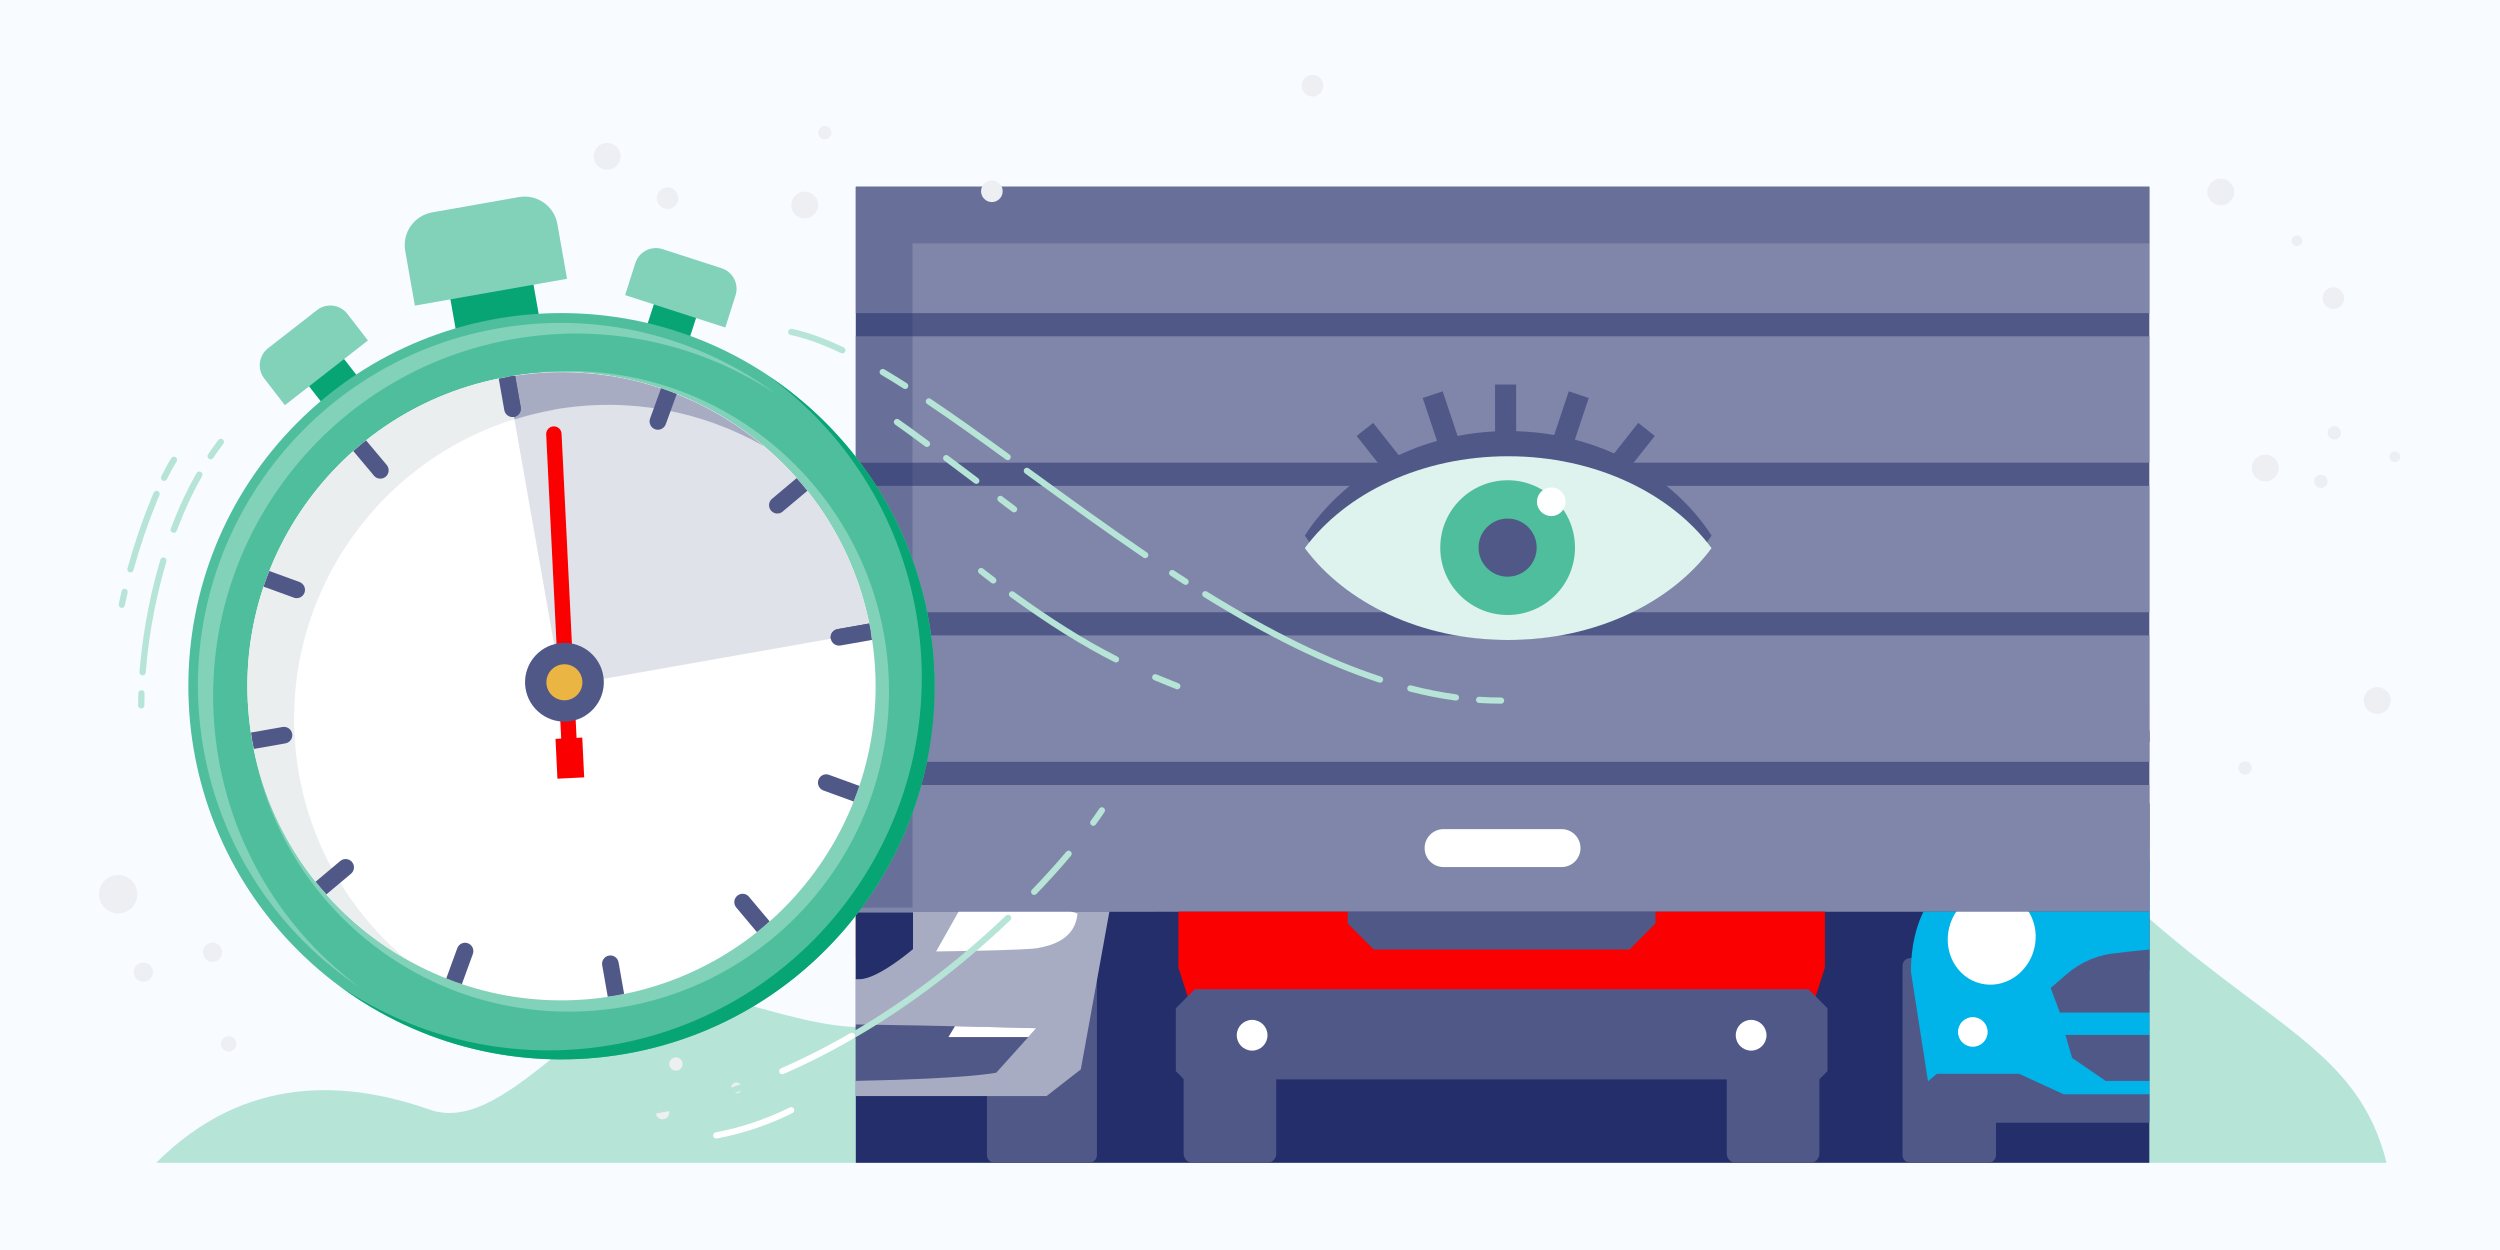 <?xml version="1.0" encoding="UTF-8"?> <svg xmlns="http://www.w3.org/2000/svg" width="500" height="250" viewBox="0 0 500 250" fill="none"><rect x="0" y="0" width="500" height="250" fill="#808080" stroke="none"/><g clip-path="url(#clip0_5892_3542)"><path d="M500 0H0V250H500V0Z" fill="#F8FBFF"></path><path d="M477.325 232.563H31.237C49.212 214.588 69.637 216.225 85.975 221.938C102.312 227.663 120.287 194.163 139.075 198.25C157.862 202.338 179.112 212.95 188.912 196.613C198.712 180.275 396.425 153.313 425.025 179.45C453.625 205.6 471.587 209.675 477.312 232.55L477.325 232.563Z" fill="#B6E4D6"></path><path d="M429.863 182.275H171.163V232.562H429.863V182.275Z" fill="#232E6A"></path><path opacity="0.18" d="M429.863 147.288H420.6H411.3L399.825 174.075H429.863V147.288Z" fill="#232E6A"></path><path d="M429.863 147.825H412.088L401.075 173.575L427.175 172.312L429.863 169.2V147.825Z" fill="#F0F0F0"></path><path d="M429.862 160.688H418.025C415.712 163 414.4 164.312 412.087 166.625V188.113C414.4 190.425 415.712 191.738 418.025 194.05H429.862V160.688Z" fill="#232E6A"></path><path opacity="0.5" d="M429.862 160.688H418.025C415.712 163 414.4 164.313 412.087 166.625V173.037L427.162 172.313L429.85 169.2V160.688H429.862Z" fill="#505888"></path><path d="M429.862 141.5C420.4 142.025 415.012 143.313 411.3 146.163H429.862V141.5Z" fill="#E6E6E6"></path><path d="M429.862 146.15H411.3C411.15 146.262 411 146.387 410.85 146.512C405.512 150.962 396.612 174.112 396.612 174.112L401.8 175.625C401.8 175.625 409.975 152.737 412.637 149.187C412.85 148.9 413.1 148.637 413.4 148.375H429.875V146.15H429.862Z" fill="#232E6A"></path><path d="M384.175 175.638C387.62 175.638 390.412 173.645 390.412 171.188C390.412 168.73 387.62 166.738 384.175 166.738C380.73 166.738 377.938 168.73 377.938 171.188C377.938 173.645 380.73 175.638 384.175 175.638Z" fill="#E6E6E6"></path><path d="M392.763 181.062L387.475 174.9V172.512H390.125L395.413 178.687L395.35 181.062H392.763Z" fill="#232E6A"></path><path d="M397.65 191.613H382.05C381.194 191.613 380.5 192.307 380.5 193.163V231.013C380.5 231.869 381.194 232.563 382.05 232.563H397.65C398.506 232.563 399.2 231.869 399.2 231.013V193.163C399.2 192.307 398.506 191.613 397.65 191.613Z" fill="#505888"></path><path d="M429.863 171.875C409.075 172.413 395.775 173.813 395.775 173.813C390.175 173.813 382.188 180.338 382.188 194.338L385.588 216.2C385.588 220.588 388.863 224.188 392.863 224.188H429.875V171.863L429.863 171.875Z" fill="#00B4E9"></path><path d="M406.848 189.727C408.09 184.715 405.289 179.708 400.592 178.544C395.894 177.379 391.079 180.499 389.837 185.511C388.595 190.523 391.396 195.53 396.093 196.694C400.79 197.859 405.605 194.739 406.848 189.727Z" fill="white"></path><path d="M429.863 189.913C426.075 190.25 423.7 190.575 423.7 190.575C419.875 190.825 416.238 192.313 413.338 194.825L410.138 197.6L411.975 202.525H429.863V189.913Z" fill="#505888"></path><path d="M429.862 218.85H412.725L403.825 214.762H387.375C385.475 216.362 382.337 219 382.337 219L387.187 224.55H429.862V218.85Z" fill="#505888"></path><path d="M429.862 206.988H413.087L414.425 211.588L421.137 216.188H429.862V206.988Z" fill="#505888"></path><path d="M394.563 209.35C396.199 209.35 397.525 208.024 397.525 206.388C397.525 204.751 396.199 203.425 394.563 203.425C392.926 203.425 391.6 204.751 391.6 206.388C391.6 208.024 392.926 209.35 394.563 209.35Z" fill="white"></path><path d="M253.413 207.438H238.563C237.548 207.438 236.725 208.26 236.725 209.275V230.737C236.725 231.752 237.548 232.575 238.563 232.575H253.413C254.427 232.575 255.25 231.752 255.25 230.737V209.275C255.25 208.26 254.427 207.438 253.413 207.438Z" fill="#505888"></path><path d="M362.038 207.438H347.188C346.173 207.438 345.35 208.26 345.35 209.275V230.737C345.35 231.752 346.173 232.575 347.188 232.575H362.038C363.052 232.575 363.875 231.752 363.875 230.737V209.275C363.875 208.26 363.052 207.438 362.038 207.438Z" fill="#505888"></path><path opacity="0.18" d="M246.95 163.65H353.3L340.513 132.875L328.138 128.225H270.975L259.525 133.238L246.95 163.65Z" fill="#232E6A"></path><path d="M298.363 128.225L260.113 131.05L246.95 164.225H269.538L301.838 128.75C300.725 128.425 299.563 128.238 298.363 128.238V128.225Z" fill="#F0F0F0"></path><path d="M272.675 183.763H287.937L293.925 177.775V154.6L287.937 148.613H272.675L266.688 154.6V177.775L272.675 183.763Z" fill="#505888"></path><path d="M269.375 164.6L283.938 148.613H271.788C269.088 151.313 267.55 152.85 264.85 155.55V164.6H269.375Z" fill="#70779E"></path><path d="M327.975 183.763H312.713L306.725 177.775V154.6L312.713 148.613H327.975L333.963 154.6V177.775L327.975 183.763Z" fill="#505888"></path><path d="M344.85 134.062C342.5 132.262 340.687 130.875 338.35 129.075C331.05 128.237 316.575 126.787 302.062 126.637C301.712 126.637 301.375 126.625 301.025 126.625C300.8 126.625 300.562 126.625 300.337 126.625C300.112 126.625 299.875 126.625 299.65 126.625C299.3 126.625 298.962 126.625 298.612 126.625C284.1 126.787 269.612 128.225 262.325 129.075C259.975 130.875 258.162 132.262 255.825 134.062L245.587 162.95H252.737L259.487 137.55C261.512 135.75 263.075 134.362 265.087 132.55C272.125 131.25 283.487 129.85 298.112 129.687H298.225C298.925 129.687 299.637 129.687 300.362 129.675C301.075 129.675 301.787 129.675 302.5 129.675H302.612C317.237 129.85 328.6 131.25 335.637 132.537C337.662 134.337 339.225 135.725 341.237 137.537L347.987 162.937H355.137L344.9 134.05L344.85 134.062Z" fill="#232E6A"></path><path d="M353.7 164.175V159.513L356.925 156.288H367.463L368.963 158.613L368.338 159.988C367.425 162 365.6 163.45 363.425 163.875L361.837 164.188H353.688L353.7 164.175Z" fill="#232E6A"></path><path d="M356.825 162.663H345.875C331.687 157.75 321.662 158.263 300.025 158.263C297.712 158.263 295.487 158.263 293.337 158.263L284.55 211.025H354.25C358.387 211.025 361.775 207.638 361.775 203.5L364.987 193.513V169.85L356.825 162.688V162.663Z" fill="#FA0001"></path><path d="M355.15 167.938H340.025C337.65 167.938 335.725 169.863 335.725 172.237V173.3C335.725 175.675 337.65 177.6 340.025 177.6H355.15C357.525 177.6 359.45 175.675 359.45 173.3V172.237C359.45 169.863 357.525 167.938 355.15 167.938Z" fill="white"></path><path d="M246.95 164.175V159.513L243.725 156.288H233.187L231.688 158.613L232.313 159.988C233.225 162 235.05 163.45 237.225 163.875L238.812 164.188H246.963L246.95 164.175Z" fill="#232E6A"></path><path d="M243.837 162.663H254.787C268.975 157.75 279 158.263 300.637 158.263C302.95 158.263 305.175 158.263 307.325 158.263L316.112 211.025H246.412C242.275 211.025 238.887 207.638 238.887 203.5L235.675 193.513V169.85L243.837 162.688V162.663Z" fill="#FA0001"></path><path d="M325.888 167.062H274.75L269.538 172.275V184.688L274.75 189.9H325.888L331.1 184.688V172.275L325.888 167.062Z" fill="#505888"></path><path d="M245.5 177.613H260.625C263 177.613 264.925 175.687 264.925 173.313V172.25C264.925 169.875 263 167.95 260.625 167.95H245.5C243.125 167.95 241.2 169.875 241.2 172.25V173.313C241.2 175.687 243.125 177.613 245.5 177.613Z" fill="white"></path><path d="M299.475 182C301.656 182 303.425 180.232 303.425 178.05C303.425 175.869 301.656 174.1 299.475 174.1C297.293 174.1 295.525 175.869 295.525 178.05C295.525 180.232 297.293 182 299.475 182Z" fill="#DCDEE7"></path><path d="M363.85 215.875C364.35 215.375 364.863 214.862 365.5 214.225V201.65C364.013 200.162 363.163 199.312 361.688 197.837H238.975C237.488 199.325 236.638 200.175 235.163 201.65V214.225C235.8 214.862 236.313 215.375 236.813 215.875H363.863H363.85Z" fill="#505888"></path><path d="M250.425 210.125C252.123 210.125 253.5 208.748 253.5 207.05C253.5 205.352 252.123 203.975 250.425 203.975C248.727 203.975 247.35 205.352 247.35 207.05C247.35 208.748 248.727 210.125 250.425 210.125Z" fill="white"></path><path d="M350.225 210.125C351.923 210.125 353.3 208.748 353.3 207.05C353.3 205.352 351.923 203.975 350.225 203.975C348.527 203.975 347.15 205.352 347.15 207.05C347.15 208.748 348.527 210.125 350.225 210.125Z" fill="white"></path><path opacity="0.18" d="M171.163 170.275L198.713 170.25L189.088 147.113L178.488 143.113H171.163V170.275Z" fill="#232E6A"></path><path d="M181.775 156.012H171.15V191.625H181.775C184.5 188.9 186.062 187.337 188.787 184.612V163.025C186.062 160.3 184.5 158.737 181.775 156.012Z" fill="#FF933B"></path><path d="M200.4 167.55L203.875 164.288L211.775 164.275L213.325 166.35L208.975 171.5H200L200.4 167.55Z" fill="#505888"></path><path d="M189.9 145.563L179.1 141.613H171.163V144.338H177.063L187.675 147.725L197.613 170.325L203.263 170.425L189.9 145.563Z" fill="#232E6A"></path><path d="M217.837 190.725H198.937C198.081 190.725 197.387 191.419 197.387 192.275V231.013C197.387 231.869 198.081 232.563 198.937 232.563H217.837C218.693 232.563 219.387 231.869 219.387 231.013V192.275C219.387 191.419 218.693 190.725 217.837 190.725Z" fill="#505888"></path><path d="M206.263 170.25H171.163V219.212H209.313L216.163 213.875L222.263 180.2L206.263 170.25Z" fill="#A7ACC3"></path><path d="M171.163 166V180.6C191.35 177.637 200.85 170.25 200.85 170.25C193.013 167.537 181.05 166.438 171.163 166Z" fill="#A7ACC3"></path><path d="M171.163 182.488V195.838H171.913C175.588 195.838 182.6 189.825 182.6 189.825V182.475H171.163V182.488Z" fill="#232E6A"></path><path d="M187.225 190.288L193.013 180.05C193.013 180.05 207.038 179.388 215.488 182.725C215.038 188.063 209.925 189.175 207.475 189.625C205.025 190.075 187.225 190.288 187.225 190.288Z" fill="white"></path><path d="M171.163 204.887V216.175C193.813 215.75 199.25 214.537 199.25 214.537L207.263 205.637C207.263 205.637 189.2 205.137 171.163 204.887Z" fill="#505888"></path><path d="M190.987 205.238C200.437 205.45 207.262 205.638 207.262 205.638L205.662 207.413H189.688L191 205.225L190.987 205.238Z" fill="white"></path><path d="M429.863 37.35H171.163V182.287H429.863V37.35Z" fill="#505888"></path><path d="M429.863 37.35H171.163V62.625H429.863V37.35Z" fill="#8086A9"></path><path d="M429.863 67.263H171.163V92.537H429.863V67.263Z" fill="#8086A9"></path><path d="M429.863 97.175H171.163V122.45H429.863V97.175Z" fill="#8086A9"></path><path d="M429.863 127.087H171.163V152.362H429.863V127.087Z" fill="#8086A9"></path><path d="M429.863 157H171.163V182.275H429.863V157Z" fill="#8086A9"></path><path d="M312.313 165.825H288.713C286.621 165.825 284.925 167.521 284.925 169.612V169.625C284.925 171.717 286.621 173.412 288.713 173.412H312.313C314.405 173.412 316.1 171.717 316.1 169.625V169.612C316.1 167.521 314.405 165.825 312.313 165.825Z" fill="white"></path><path opacity="0.25" d="M429.863 37.35H182.5H173.888H171.163V181.525H182.5V48.688H429.863V37.35Z" fill="#232E6A"></path><path d="M133.513 41.8C134.707 41.8 135.675 40.832 135.675 39.638C135.675 38.443 134.707 37.475 133.513 37.475C132.318 37.475 131.35 38.443 131.35 39.638C131.35 40.832 132.318 41.8 133.513 41.8Z" fill="#EEEFF3"></path><path d="M198.375 40.413C199.569 40.413 200.537 39.444 200.537 38.25C200.537 37.056 199.569 36.087 198.375 36.087C197.181 36.087 196.212 37.056 196.212 38.25C196.212 39.444 197.181 40.413 198.375 40.413Z" fill="#EEEFF3"></path><path d="M262.5 19.3C263.694 19.3 264.662 18.332 264.662 17.137C264.662 15.943 263.694 14.975 262.5 14.975C261.306 14.975 260.337 15.943 260.337 17.137C260.337 18.332 261.306 19.3 262.5 19.3Z" fill="#EEEFF3"></path><path d="M466.662 61.788C467.857 61.788 468.825 60.819 468.825 59.625C468.825 58.431 467.857 57.462 466.662 57.462C465.468 57.462 464.5 58.431 464.5 59.625C464.5 60.819 465.468 61.788 466.662 61.788Z" fill="#EEEFF3"></path><path d="M444.163 41.087C445.647 41.087 446.85 39.884 446.85 38.4C446.85 36.916 445.647 35.712 444.163 35.712C442.678 35.712 441.475 36.916 441.475 38.4C441.475 39.884 442.678 41.087 444.163 41.087Z" fill="#EEEFF3"></path><path d="M121.425 33.95C122.91 33.95 124.113 32.747 124.113 31.262C124.113 29.778 122.91 28.575 121.425 28.575C119.941 28.575 118.738 29.778 118.738 31.262C118.738 32.747 119.941 33.95 121.425 33.95Z" fill="#EEEFF3"></path><path d="M160.937 43.7C162.422 43.7 163.625 42.497 163.625 41.013C163.625 39.528 162.422 38.325 160.937 38.325C159.453 38.325 158.25 39.528 158.25 41.013C158.25 42.497 159.453 43.7 160.937 43.7Z" fill="#EEEFF3"></path><path d="M475.45 142.8C476.934 142.8 478.138 141.597 478.138 140.113C478.138 138.628 476.934 137.425 475.45 137.425C473.966 137.425 472.763 138.628 472.763 140.113C472.763 141.597 473.966 142.8 475.45 142.8Z" fill="#EEEFF3"></path><path d="M453.063 96.288C454.547 96.288 455.75 95.084 455.75 93.6C455.75 92.116 454.547 90.913 453.063 90.913C451.578 90.913 450.375 92.116 450.375 93.6C450.375 95.084 451.578 96.288 453.063 96.288Z" fill="#EEEFF3"></path><path d="M466.862 87.9C467.601 87.9 468.2 87.301 468.2 86.562C468.2 85.824 467.601 85.225 466.862 85.225C466.124 85.225 465.525 85.824 465.525 86.562C465.525 87.301 466.124 87.9 466.862 87.9Z" fill="#EEEFF3"></path><path d="M464.175 97.612C464.914 97.612 465.512 97.014 465.512 96.275C465.512 95.536 464.914 94.938 464.175 94.938C463.436 94.938 462.837 95.536 462.837 96.275C462.837 97.014 463.436 97.612 464.175 97.612Z" fill="#EEEFF3"></path><path d="M449.025 154.925C449.764 154.925 450.363 154.326 450.363 153.587C450.363 152.849 449.764 152.25 449.025 152.25C448.286 152.25 447.688 152.849 447.688 153.587C447.688 154.326 448.286 154.925 449.025 154.925Z" fill="#EEEFF3"></path><path d="M164.963 27.875C165.701 27.875 166.3 27.276 166.3 26.538C166.3 25.799 165.701 25.2 164.963 25.2C164.224 25.2 163.625 25.799 163.625 26.538C163.625 27.276 164.224 27.875 164.963 27.875Z" fill="#EEEFF3"></path><path d="M120.25 203.875C120.989 203.875 121.588 203.276 121.588 202.537C121.588 201.799 120.989 201.2 120.25 201.2C119.511 201.2 118.913 201.799 118.913 202.537C118.913 203.276 119.511 203.875 120.25 203.875Z" fill="#EEEFF3"></path><path d="M478.975 92.425C479.569 92.425 480.05 91.944 480.05 91.35C480.05 90.756 479.569 90.275 478.975 90.275C478.381 90.275 477.9 90.756 477.9 91.35C477.9 91.944 478.381 92.425 478.975 92.425Z" fill="#EEEFF3"></path><path d="M23.625 182.687C25.744 182.687 27.463 180.969 27.463 178.85C27.463 176.731 25.744 175.012 23.625 175.012C21.506 175.012 19.788 176.731 19.788 178.85C19.788 180.969 21.506 182.687 23.625 182.687Z" fill="#EEEFF3"></path><path d="M42.512 192.362C43.575 192.362 44.437 191.501 44.437 190.437C44.437 189.374 43.575 188.512 42.512 188.512C41.449 188.512 40.587 189.374 40.587 190.437C40.587 191.501 41.449 192.362 42.512 192.362Z" fill="#EEEFF3"></path><path d="M28.663 196.35C29.726 196.35 30.588 195.488 30.588 194.425C30.588 193.362 29.726 192.5 28.663 192.5C27.6 192.5 26.738 193.362 26.738 194.425C26.738 195.488 27.6 196.35 28.663 196.35Z" fill="#EEEFF3"></path><path d="M45.725 210.313C46.574 210.313 47.263 209.624 47.263 208.775C47.263 207.926 46.574 207.238 45.725 207.238C44.876 207.238 44.188 207.926 44.188 208.775C44.188 209.624 44.876 210.313 45.725 210.313Z" fill="#EEEFF3"></path><path d="M135.188 214.137C135.926 214.137 136.525 213.539 136.525 212.8C136.525 212.061 135.926 211.462 135.188 211.462C134.449 211.462 133.85 212.061 133.85 212.8C133.85 213.539 134.449 214.137 135.188 214.137Z" fill="#EEEFF3"></path><path d="M132.513 223.863C133.251 223.863 133.85 223.264 133.85 222.525C133.85 221.786 133.251 221.188 132.513 221.188C131.774 221.188 131.175 221.786 131.175 222.525C131.175 223.264 131.774 223.863 132.513 223.863Z" fill="#EEEFF3"></path><path d="M147.3 218.662C147.894 218.662 148.375 218.181 148.375 217.587C148.375 216.994 147.894 216.512 147.3 216.512C146.706 216.512 146.225 216.994 146.225 217.587C146.225 218.181 146.706 218.662 147.3 218.662Z" fill="#EEEFF3"></path><path d="M459.388 49.237C459.981 49.237 460.463 48.756 460.463 48.163C460.463 47.569 459.981 47.087 459.388 47.087C458.794 47.087 458.312 47.569 458.312 48.163C458.312 48.756 458.794 49.237 459.388 49.237Z" fill="#EEEFF3"></path><path d="M66.353 68.648L59.352 74.102L66.488 83.263L73.489 77.808L66.353 68.648Z" fill="#07A474"></path><path d="M73.575 68.1L56.975 81.037L52.85 75.688C51.4 73.812 51.737 71.112 53.612 69.65L63.412 62.013C65.3 60.55 68.012 60.888 69.475 62.775L73.575 68.088V68.1Z" fill="#82D1B9"></path><path d="M128.43 68.099L136.875 70.83L140.448 59.781L132.003 57.05L128.43 68.099Z" fill="#07A474"></path><path d="M125.037 59.025L145.062 65.5L147.112 59.062C147.825 56.8 146.587 54.388 144.325 53.65L132.5 49.825C130.225 49.087 127.787 50.35 127.062 52.625L125.025 59.025H125.037Z" fill="#82D1B9"></path><path d="M92.502 55.724L103.027 53.868C104.701 53.573 106.308 54.698 106.604 56.372L109.21 71.157L92.592 74.087L89.985 59.303C89.69 57.629 90.815 56.021 92.489 55.726L92.502 55.724Z" fill="#07A474"></path><path d="M165.064 190.01C194.207 160.867 194.207 113.617 165.064 84.475C135.921 55.332 88.671 55.332 59.528 84.475C30.385 113.617 30.385 160.867 59.528 190.01C88.671 219.153 135.921 219.153 165.064 190.01Z" fill="#4EBE9C"></path><path d="M153.787 75.25C168.775 86.225 179.725 102.75 183.212 122.487C190.375 163.075 163.275 201.775 122.687 208.938C102.95 212.412 83.675 207.775 68.237 197.45C84.075 209.038 104.412 214.413 125.262 210.738C165.85 203.575 192.95 164.875 185.787 124.287C182.112 103.438 170.1 86.162 153.787 75.25Z" fill="#07A474"></path><path d="M43.738 151.85C36.775 112.4 63.125 74.775 102.575 67.825C121.638 64.463 140.263 68.9 155.225 78.812C139.8 67.412 119.913 62.1 99.525 65.688C60.075 72.65 33.738 110.262 40.688 149.712C44.288 170.1 56.075 186.963 72.063 197.562C57.638 186.9 47.1 170.913 43.738 151.85Z" fill="#82D1B9"></path><path d="M113.737 202.325C149.118 202.325 177.8 173.643 177.8 138.263C177.8 102.882 149.118 74.2 113.737 74.2C78.357 74.2 49.675 102.882 49.675 138.263C49.675 173.643 78.357 202.325 113.737 202.325Z" fill="#82D1B9"></path><path d="M123.209 199.11C157.373 193.086 180.184 160.508 174.16 126.344C168.136 92.181 135.558 69.37 101.395 75.394C67.231 81.417 44.42 113.996 50.444 148.159C56.468 182.322 89.046 205.134 123.209 199.11Z" fill="white"></path><path d="M101.387 75.4L112.3 137.25L174.15 126.338C168.125 92.175 135.55 69.362 101.387 75.388V75.4Z" fill="#E0E2E9"></path><path d="M59.787 154.7C53.762 120.538 76.575 87.963 110.737 81.938C125.8 79.287 140.537 82.237 152.837 89.287C139.087 77.675 120.487 72.025 101.387 75.4C67.225 81.425 44.412 114 50.437 148.163C53.8 167.263 65.487 182.813 81.087 191.763C70.25 182.613 62.437 169.763 59.775 154.713L59.787 154.7Z" fill="#EAEEEF"></path><path d="M110.737 81.938C125.8 79.288 140.537 82.238 152.837 89.288H152.825C152.012 88.588 151.175 87.925 150.325 87.275C150.175 87.15 150.012 87.038 149.85 86.925C149.137 86.4 148.425 85.888 147.7 85.388C147.475 85.238 147.25 85.088 147.037 84.95C146.362 84.5 145.675 84.063 144.987 83.638C144.725 83.475 144.475 83.325 144.212 83.175C143.537 82.775 142.85 82.388 142.15 82.013C141.875 81.863 141.612 81.713 141.337 81.575C140.637 81.213 139.925 80.85 139.2 80.513C138.937 80.388 138.675 80.263 138.4 80.138C137.637 79.788 136.85 79.45 136.075 79.138C135.85 79.05 135.637 78.95 135.412 78.863C134.45 78.475 133.475 78.113 132.487 77.788C132.45 77.775 132.4 77.763 132.362 77.738C131.3 77.375 130.225 77.05 129.137 76.738C129.087 76.725 129.037 76.713 129 76.7C128.012 76.425 127 76.175 126 75.95C125.7 75.888 125.4 75.825 125.1 75.763C124.337 75.6 123.575 75.45 122.8 75.325C122.425 75.263 122.037 75.213 121.65 75.15C120.95 75.05 120.25 74.95 119.55 74.863C119.125 74.813 118.712 74.775 118.287 74.738C117.612 74.675 116.937 74.625 116.25 74.575C115.812 74.55 115.375 74.525 114.925 74.5C114.25 74.475 113.562 74.463 112.887 74.45C112.45 74.45 112 74.45 111.562 74.45C110.862 74.45 110.162 74.488 109.462 74.525C109.037 74.55 108.612 74.563 108.187 74.588C107.425 74.638 106.65 74.713 105.887 74.8C105.525 74.838 105.162 74.863 104.8 74.913C103.662 75.05 102.537 75.213 101.4 75.413L102.9 83.888C105.45 83.1 108.062 82.438 110.75 81.963L110.737 81.938Z" fill="#A7ACC3"></path><path d="M101.387 75.4C100.837 75.5 100.3 75.625 99.749 75.725L100.862 82.037C101.025 82.938 101.887 83.55 102.787 83.388C103.687 83.225 104.3 82.362 104.137 81.463L103.025 75.15C102.475 75.237 101.925 75.3 101.375 75.4H101.387Z" fill="#505888"></path><path d="M101.387 75.4L102.8 83.388C103.7 83.225 104.312 82.362 104.15 81.463L103.037 75.15C102.487 75.237 101.937 75.3 101.387 75.4Z" fill="#505888"></path><path d="M121.787 191.113C120.887 191.275 120.275 192.138 120.437 193.038L121.55 199.35C122.1 199.263 122.65 199.2 123.2 199.1C123.75 199 124.287 198.875 124.825 198.775L123.712 192.463C123.55 191.563 122.687 190.95 121.787 191.113Z" fill="#505888"></path><path d="M50.775 149.787L57.087 148.675C57.987 148.512 58.6 147.65 58.437 146.75C58.275 145.85 57.412 145.237 56.512 145.4L50.2 146.512C50.287 147.062 50.35 147.612 50.45 148.162C50.55 148.712 50.675 149.25 50.775 149.8V149.787Z" fill="#505888"></path><path d="M166.162 127.75C166.325 128.65 167.187 129.262 168.087 129.1L174.4 127.987C174.312 127.437 174.25 126.887 174.15 126.337C174.05 125.787 173.925 125.25 173.825 124.7L167.512 125.812C166.612 125.975 166 126.837 166.162 127.737V127.75Z" fill="#505888"></path><path d="M173.812 124.712L167.5 125.825C166.6 125.987 165.987 126.85 166.15 127.75L174.137 126.337C174.037 125.787 173.912 125.25 173.812 124.7V124.712Z" fill="#505888"></path><path d="M74.788 95.138C75.375 95.838 76.425 95.938 77.138 95.338C77.838 94.75 77.938 93.7 77.338 92.987L73.2 88.062C72.325 88.75 71.488 89.475 70.663 90.213L74.8 95.138H74.788Z" fill="#505888"></path><path d="M149.8 179.35C149.212 178.65 148.162 178.55 147.45 179.15C146.75 179.738 146.65 180.788 147.25 181.5L151.387 186.425C152.262 185.738 153.1 185.013 153.925 184.275L149.787 179.35H149.8Z" fill="#505888"></path><path d="M68.05 172.2L63.125 176.338C63.812 177.213 64.537 178.05 65.275 178.875L70.2 174.75C70.9 174.163 71 173.113 70.4 172.4C69.812 171.7 68.763 171.6 68.05 172.2Z" fill="#505888"></path><path d="M156.538 102.3L161.475 98.162C160.788 97.287 160.063 96.45 159.325 95.625L154.4 99.763C153.7 100.35 153.6 101.4 154.2 102.113C154.788 102.813 155.838 102.913 156.55 102.313L156.538 102.3Z" fill="#505888"></path><path d="M58.762 119.537C59.625 119.85 60.587 119.4 60.9 118.537C61.212 117.675 60.762 116.725 59.9 116.4L53.862 114.2C53.45 115.225 53.062 116.275 52.712 117.325L58.762 119.525V119.537Z" fill="#505888"></path><path d="M165.825 154.963C164.962 154.65 164 155.087 163.687 155.962C163.375 156.825 163.825 157.788 164.687 158.1L170.725 160.3C171.137 159.275 171.525 158.225 171.875 157.175L165.825 154.975V154.963Z" fill="#505888"></path><path d="M93.588 188.65C92.725 188.337 91.763 188.775 91.45 189.65L89.25 195.688C90.275 196.1 91.325 196.488 92.375 196.838L94.575 190.788C94.888 189.925 94.438 188.975 93.575 188.65H93.588Z" fill="#505888"></path><path d="M132.212 77.662L130.012 83.713C129.7 84.575 130.15 85.525 131.012 85.85C131.875 86.162 132.825 85.713 133.15 84.85L135.35 78.812C134.325 78.4 133.275 78.013 132.225 77.662H132.212Z" fill="#505888"></path><path d="M109.237 86.875L112.237 147.712L111.1 147.775L111.487 155.737L116.837 155.475L116.45 147.512L115.312 147.575L112.312 86.737C112.275 85.888 111.55 85.237 110.7 85.275C109.85 85.312 109.2 86.037 109.237 86.888V86.875Z" fill="#FA0001"></path><path d="M118.725 141.738C121.65 138.513 121.4 133.538 118.175 130.613C114.95 127.688 109.975 127.938 107.05 131.163C104.125 134.388 104.375 139.363 107.6 142.288C110.825 145.213 115.8 144.963 118.725 141.738Z" fill="#505888"></path><path d="M115.55 138.875C116.887 137.4 116.775 135.125 115.3 133.788C113.825 132.45 111.55 132.563 110.212 134.038C108.875 135.513 108.987 137.788 110.462 139.125C111.937 140.463 114.212 140.35 115.55 138.875Z" fill="#EAB542"></path><path d="M86.44 42.475L103.772 39.419C107.391 38.781 110.838 41.194 111.476 44.813L113.406 55.757L82.975 61.122L81.045 50.179C80.407 46.56 82.82 43.113 86.44 42.475Z" fill="#82D1B9"></path><path d="M326.65 92.638L330.962 87.188L327.65 84.575L322.825 90.688C320.325 89.562 317.7 88.65 314.975 87.925L317.75 79.6L313.75 78.263L310.837 87C308.362 86.562 305.825 86.312 303.225 86.237V76.912H299.012V86.275C296.45 86.4 293.95 86.713 291.512 87.188L288.537 78.263L284.537 79.6L287.4 88.175C284.737 88.925 282.175 89.888 279.737 91.025L274.637 84.575L271.325 87.188L275.937 93.025C269.8 96.612 264.65 101.425 260.962 107.1C269.087 119.587 284.25 128 301.637 128C319.025 128 334.187 119.587 342.312 107.1C338.487 101.225 333.087 96.263 326.65 92.65V92.638Z" fill="#505888"></path><path d="M301.637 91.25C284.25 91.25 269.087 98.638 260.962 109.625C269.087 120.6 284.25 128 301.637 128C319.025 128 334.187 120.612 342.312 109.625C334.187 98.65 319.025 91.25 301.637 91.25Z" fill="#DEF3ED"></path><path d="M301.525 123C308.967 123 315 116.967 315 109.525C315 102.083 308.967 96.05 301.525 96.05C294.083 96.05 288.05 102.083 288.05 109.525C288.05 116.967 294.083 123 301.525 123Z" fill="#4EBE9C"></path><path d="M301.525 115.338C304.735 115.338 307.337 112.735 307.337 109.525C307.337 106.315 304.735 103.713 301.525 103.713C298.315 103.713 295.712 106.315 295.712 109.525C295.712 112.735 298.315 115.338 301.525 115.338Z" fill="#505888"></path><path d="M310.25 103.213C311.831 103.213 313.112 101.931 313.112 100.35C313.112 98.769 311.831 97.487 310.25 97.487C308.669 97.487 307.387 98.769 307.387 100.35C307.387 101.931 308.669 103.213 310.25 103.213Z" fill="white"></path><path d="M168.463 70.675C168.375 70.675 168.275 70.65 168.2 70.612C164.413 68.812 161.113 67.625 158.125 67C157.788 66.925 157.575 66.6 157.638 66.263C157.713 65.925 158.038 65.713 158.375 65.775C161.475 66.425 164.863 67.638 168.738 69.487C169.05 69.638 169.175 70.013 169.038 70.325C168.925 70.55 168.713 70.675 168.475 70.675H168.463Z" fill="#B6E4D6"></path><path d="M181.037 77.8C180.925 77.8 180.8 77.763 180.7 77.7C179.162 76.713 177.65 75.788 176.225 74.95C175.925 74.775 175.825 74.388 176.012 74.088C176.187 73.788 176.575 73.7 176.875 73.875C178.312 74.725 179.825 75.663 181.375 76.65C181.662 76.838 181.75 77.225 181.562 77.513C181.437 77.7 181.237 77.8 181.037 77.8Z" fill="#B6E4D6"></path><path d="M201.538 92.025C201.413 92.025 201.288 91.987 201.175 91.9C196.063 88.2 190.625 84.287 185.425 80.8C185.138 80.612 185.063 80.225 185.25 79.938C185.438 79.65 185.825 79.575 186.113 79.763C191.338 83.263 196.788 87.188 201.9 90.9C202.175 91.1 202.238 91.487 202.038 91.775C201.913 91.938 201.725 92.037 201.525 92.037L201.538 92.025Z" fill="#B6E4D6"></path><path d="M229.038 111.638C228.913 111.638 228.8 111.6 228.688 111.525C220.838 106.2 213.238 100.663 205.888 95.325L205 94.675C204.725 94.475 204.663 94.075 204.863 93.8C205.063 93.525 205.45 93.463 205.738 93.663L206.625 94.313C213.963 99.65 221.563 105.175 229.4 110.5C229.688 110.688 229.763 111.088 229.563 111.363C229.438 111.538 229.25 111.638 229.05 111.638H229.038Z" fill="#B6E4D6"></path><path d="M237.125 116.975C237.013 116.975 236.888 116.937 236.788 116.875C235.888 116.3 234.988 115.712 234.088 115.125C233.8 114.937 233.713 114.55 233.913 114.262C234.1 113.975 234.488 113.9 234.775 114.087C235.675 114.675 236.563 115.25 237.463 115.825C237.75 116.012 237.838 116.4 237.65 116.687C237.525 116.875 237.325 116.975 237.125 116.975Z" fill="#B6E4D6"></path><path d="M276.013 136.538C275.95 136.538 275.888 136.538 275.813 136.513C265.238 133.05 253.763 127.45 240.725 119.375C240.438 119.188 240.338 118.813 240.525 118.513C240.713 118.225 241.088 118.125 241.388 118.313C254.338 126.338 265.725 131.9 276.2 135.325C276.525 135.438 276.713 135.788 276.6 136.113C276.513 136.375 276.275 136.538 276 136.538H276.013Z" fill="#B6E4D6"></path><path d="M291.175 140.112C291.175 140.112 291.112 140.112 291.087 140.112C288.112 139.712 285.037 139.1 281.912 138.3C281.575 138.212 281.375 137.875 281.462 137.537C281.55 137.2 281.887 137 282.225 137.087C285.3 137.875 288.337 138.475 291.262 138.875C291.6 138.925 291.85 139.237 291.8 139.575C291.762 139.887 291.487 140.112 291.187 140.112H291.175Z" fill="#B6E4D6"></path><path d="M300.212 140.737C298.762 140.737 297.262 140.688 295.775 140.588C295.425 140.563 295.175 140.263 295.2 139.925C295.225 139.575 295.525 139.313 295.862 139.35C297.325 139.45 298.8 139.5 300.212 139.5C300.562 139.5 300.837 139.775 300.837 140.125C300.837 140.475 300.562 140.75 300.212 140.75V140.737Z" fill="#B6E4D6"></path><path d="M235.475 137.875C235.4 137.875 235.313 137.862 235.238 137.825L233.575 137.15C232.7 136.8 231.788 136.437 230.813 136.025C230.488 135.887 230.338 135.525 230.475 135.212C230.613 134.9 230.975 134.737 231.288 134.875C232.263 135.275 233.175 135.65 234.038 135.987L235.7 136.662C236.025 136.787 236.175 137.162 236.038 137.475C235.938 137.712 235.7 137.862 235.463 137.862L235.475 137.875Z" fill="#B6E4D6"></path><path d="M223.187 132.488C223.087 132.488 223 132.463 222.912 132.425C216.425 129.15 209.6 124.875 202.037 119.375C201.762 119.175 201.7 118.775 201.9 118.5C202.1 118.225 202.487 118.163 202.775 118.363C210.275 123.825 217.05 128.063 223.475 131.313C223.787 131.463 223.912 131.838 223.75 132.15C223.637 132.363 223.425 132.488 223.187 132.488Z" fill="#B6E4D6"></path><path d="M198.663 116.713C198.538 116.713 198.4 116.675 198.288 116.588C197.488 115.975 196.675 115.35 195.838 114.7C195.563 114.488 195.513 114.1 195.725 113.825C195.938 113.55 196.325 113.5 196.6 113.713C197.425 114.363 198.238 114.975 199.038 115.588C199.313 115.8 199.363 116.188 199.163 116.463C199.038 116.625 198.85 116.713 198.663 116.713Z" fill="#B6E4D6"></path><path d="M218.65 165.163C218.525 165.163 218.387 165.125 218.287 165.038C218.012 164.838 217.95 164.438 218.15 164.163C218.8 163.275 219.362 162.463 219.862 161.725C220.05 161.438 220.437 161.363 220.725 161.55C221.012 161.738 221.087 162.125 220.9 162.413C220.4 163.175 219.812 164 219.162 164.9C219.037 165.063 218.85 165.163 218.662 165.163H218.65Z" fill="#B6E4D6"></path><path d="M206.837 179C206.687 179 206.525 178.937 206.4 178.825C206.15 178.587 206.137 178.187 206.387 177.937C208.825 175.412 211.125 172.862 213.25 170.35C213.475 170.087 213.862 170.05 214.125 170.275C214.387 170.5 214.425 170.887 214.2 171.15C212.062 173.687 209.737 176.262 207.287 178.8C207.162 178.925 207 178.987 206.837 178.987V179Z" fill="#B6E4D6"></path><path d="M171.063 207.413C170.85 207.413 170.638 207.3 170.525 207.1C170.35 206.8 170.45 206.425 170.75 206.25C181.413 200 191.65 192.225 201.188 183.125C201.438 182.888 201.838 182.9 202.075 183.15C202.313 183.4 202.3 183.8 202.05 184.038C192.438 193.2 182.125 201.038 171.375 207.325C171.275 207.388 171.163 207.413 171.063 207.413Z" fill="#B6E4D6"></path><path d="M156.462 214.862C156.225 214.862 155.987 214.725 155.887 214.487C155.75 214.175 155.887 213.8 156.212 213.662C158.025 212.875 159.875 212.012 161.7 211.112C164.487 209.737 167.312 208.225 170.075 206.625C170.375 206.45 170.763 206.55 170.925 206.85C171.1 207.15 171 207.525 170.7 207.7C167.912 209.312 165.062 210.837 162.25 212.225C160.4 213.137 158.537 214 156.712 214.8C156.625 214.837 156.55 214.85 156.462 214.85V214.862Z" fill="white"></path><path d="M144.013 219.525C143.75 219.525 143.5 219.35 143.413 219.088C143.313 218.763 143.488 218.413 143.825 218.3C145.55 217.763 147.3 217.163 149.038 216.537C149.363 216.425 149.725 216.588 149.838 216.913C149.95 217.238 149.788 217.6 149.463 217.713C147.713 218.35 145.938 218.95 144.2 219.5C144.138 219.525 144.075 219.525 144.013 219.525Z" fill="#B6E4D6"></path><path d="M123.438 223.875C123.125 223.875 122.85 223.637 122.813 223.312C122.775 222.975 123.025 222.662 123.363 222.625C127.9 222.125 132.5 221.3 137.05 220.187C137.388 220.1 137.725 220.312 137.8 220.65C137.888 220.987 137.675 221.325 137.338 221.4C132.75 222.525 128.088 223.362 123.488 223.862C123.463 223.862 123.438 223.862 123.413 223.862L123.438 223.875Z" fill="#B6E4D6"></path><path d="M112.3 224.487C111.95 224.487 111.675 224.212 111.675 223.862C111.675 223.512 111.95 223.237 112.3 223.237C113.325 223.237 114.363 223.225 115.375 223.188C115.738 223.2 116.013 223.45 116.025 223.787C116.025 224.137 115.763 224.425 115.425 224.437C114.388 224.475 113.35 224.487 112.313 224.487H112.3Z" fill="#B6E4D6"></path><path d="M163.587 222.613C163.387 222.613 163.175 222.513 163.062 222.325C162.875 222.038 162.962 221.65 163.25 221.463C165.062 220.3 166.075 219.475 166.087 219.463C166.35 219.25 166.75 219.288 166.962 219.55C167.187 219.813 167.137 220.213 166.875 220.425C166.837 220.463 165.812 221.3 163.925 222.513C163.825 222.575 163.7 222.613 163.587 222.613Z" fill="#B6E4D6"></path><path d="M28.25 141.687C27.9 141.687 27.625 141.412 27.625 141.062C27.625 140.287 27.637 139.487 27.663 138.65C27.663 138.3 27.962 138.037 28.312 138.05C28.663 138.05 28.925 138.35 28.913 138.7C28.887 139.512 28.875 140.312 28.875 141.062C28.875 141.412 28.6 141.687 28.25 141.687Z" fill="#B6E4D6"></path><path d="M28.525 135.075C28.525 135.075 28.488 135.075 28.475 135.075C28.138 135.05 27.875 134.75 27.9 134.4C28.313 129.175 29.363 121.038 32.075 111.95C32.175 111.625 32.513 111.425 32.85 111.525C33.175 111.625 33.375 111.975 33.275 112.3C30.6 121.275 29.55 129.325 29.15 134.488C29.125 134.813 28.85 135.063 28.525 135.063V135.075Z" fill="#B6E4D6"></path><path d="M34.75 106.563C34.675 106.563 34.6 106.55 34.525 106.525C34.2 106.4 34.038 106.038 34.163 105.725C35.663 101.713 37.4 97.975 39.325 94.612C39.5 94.312 39.875 94.213 40.175 94.375C40.475 94.55 40.575 94.925 40.413 95.225C38.525 98.537 36.813 102.213 35.338 106.163C35.238 106.413 35 106.563 34.75 106.563Z" fill="#B6E4D6"></path><path d="M42.125 91.862C42 91.862 41.887 91.825 41.775 91.763C41.487 91.575 41.412 91.188 41.6 90.9C42.275 89.9 42.962 88.912 43.675 88C43.887 87.725 44.275 87.675 44.55 87.888C44.825 88.1 44.875 88.487 44.662 88.763C43.975 89.662 43.287 90.625 42.637 91.6C42.512 91.775 42.325 91.875 42.112 91.875L42.125 91.862Z" fill="#B6E4D6"></path><path d="M24.363 121.575C24.363 121.575 24.275 121.575 24.238 121.562C23.9 121.487 23.688 121.162 23.75 120.825C23.925 120 24.113 119.137 24.313 118.237C24.388 117.9 24.725 117.7 25.063 117.775C25.4 117.85 25.613 118.187 25.525 118.525C25.325 119.4 25.138 120.25 24.963 121.075C24.9 121.375 24.638 121.575 24.35 121.575H24.363Z" fill="#B6E4D6"></path><path d="M26.088 114.5C26.088 114.5 25.975 114.5 25.925 114.475C25.588 114.388 25.4 114.038 25.488 113.7C26.838 108.8 28.55 103.8 30.275 99.638C30.425 99.263 30.588 98.9 30.738 98.538C30.875 98.225 31.238 98.075 31.563 98.213C31.875 98.35 32.025 98.713 31.888 99.038C31.738 99.4 31.575 99.75 31.425 100.125C29.713 104.25 28.025 109.188 26.688 114.038C26.613 114.313 26.363 114.5 26.088 114.5Z" fill="#B6E4D6"></path><path d="M32.813 96.188C32.725 96.188 32.625 96.163 32.538 96.125C32.225 95.975 32.1 95.6 32.25 95.288C32.55 94.688 32.85 94.113 33.15 93.55C33.513 92.875 33.888 92.225 34.263 91.625C34.438 91.338 34.825 91.238 35.125 91.425C35.413 91.6 35.513 91.988 35.325 92.288C34.963 92.875 34.613 93.5 34.25 94.15C33.963 94.688 33.663 95.263 33.375 95.838C33.263 96.063 33.05 96.188 32.813 96.188Z" fill="#B6E4D6"></path><path d="M202.813 102.475C202.688 102.475 202.55 102.438 202.438 102.35L199.738 100.313C199.463 100.1 199.375 99.688 199.575 99.413C199.788 99.138 200.138 99.063 200.413 99.263L203.188 101.35C203.463 101.563 203.525 101.95 203.313 102.225C203.188 102.388 203 102.475 202.813 102.475Z" fill="#B6E4D6"></path><path d="M195.263 96.775C195.138 96.775 195 96.738 194.888 96.65C192.95 95.188 190.875 93.638 188.863 92.125C188.588 91.913 188.525 91.525 188.738 91.25C188.95 90.975 189.338 90.913 189.613 91.125C191.625 92.638 193.7 94.188 195.638 95.65C195.913 95.863 195.963 96.25 195.763 96.525C195.638 96.688 195.45 96.775 195.263 96.775Z" fill="#B6E4D6"></path><path d="M185.4 89.4C185.275 89.4 185.137 89.363 185.025 89.275C182.212 87.188 180.187 85.725 179.037 84.925C178.75 84.725 178.675 84.338 178.875 84.05C179.075 83.763 179.462 83.688 179.75 83.888C180.925 84.688 182.95 86.163 185.775 88.263C186.05 88.463 186.112 88.863 185.9 89.138C185.775 89.3 185.587 89.388 185.4 89.388V89.4Z" fill="#B6E4D6"></path><path d="M143.25 227.7C142.95 227.7 142.688 227.488 142.638 227.188C142.575 226.85 142.8 226.525 143.138 226.463C148.213 225.513 153.2 223.838 157.95 221.488C158.263 221.338 158.638 221.463 158.788 221.775C158.938 222.088 158.813 222.463 158.5 222.613C153.65 225.025 148.55 226.725 143.363 227.7C143.325 227.7 143.288 227.7 143.25 227.7Z" fill="white"></path></g><defs><clipPath id="clip0_5892_3542"><rect width="500" height="250" fill="white"></rect></clipPath></defs></svg> 